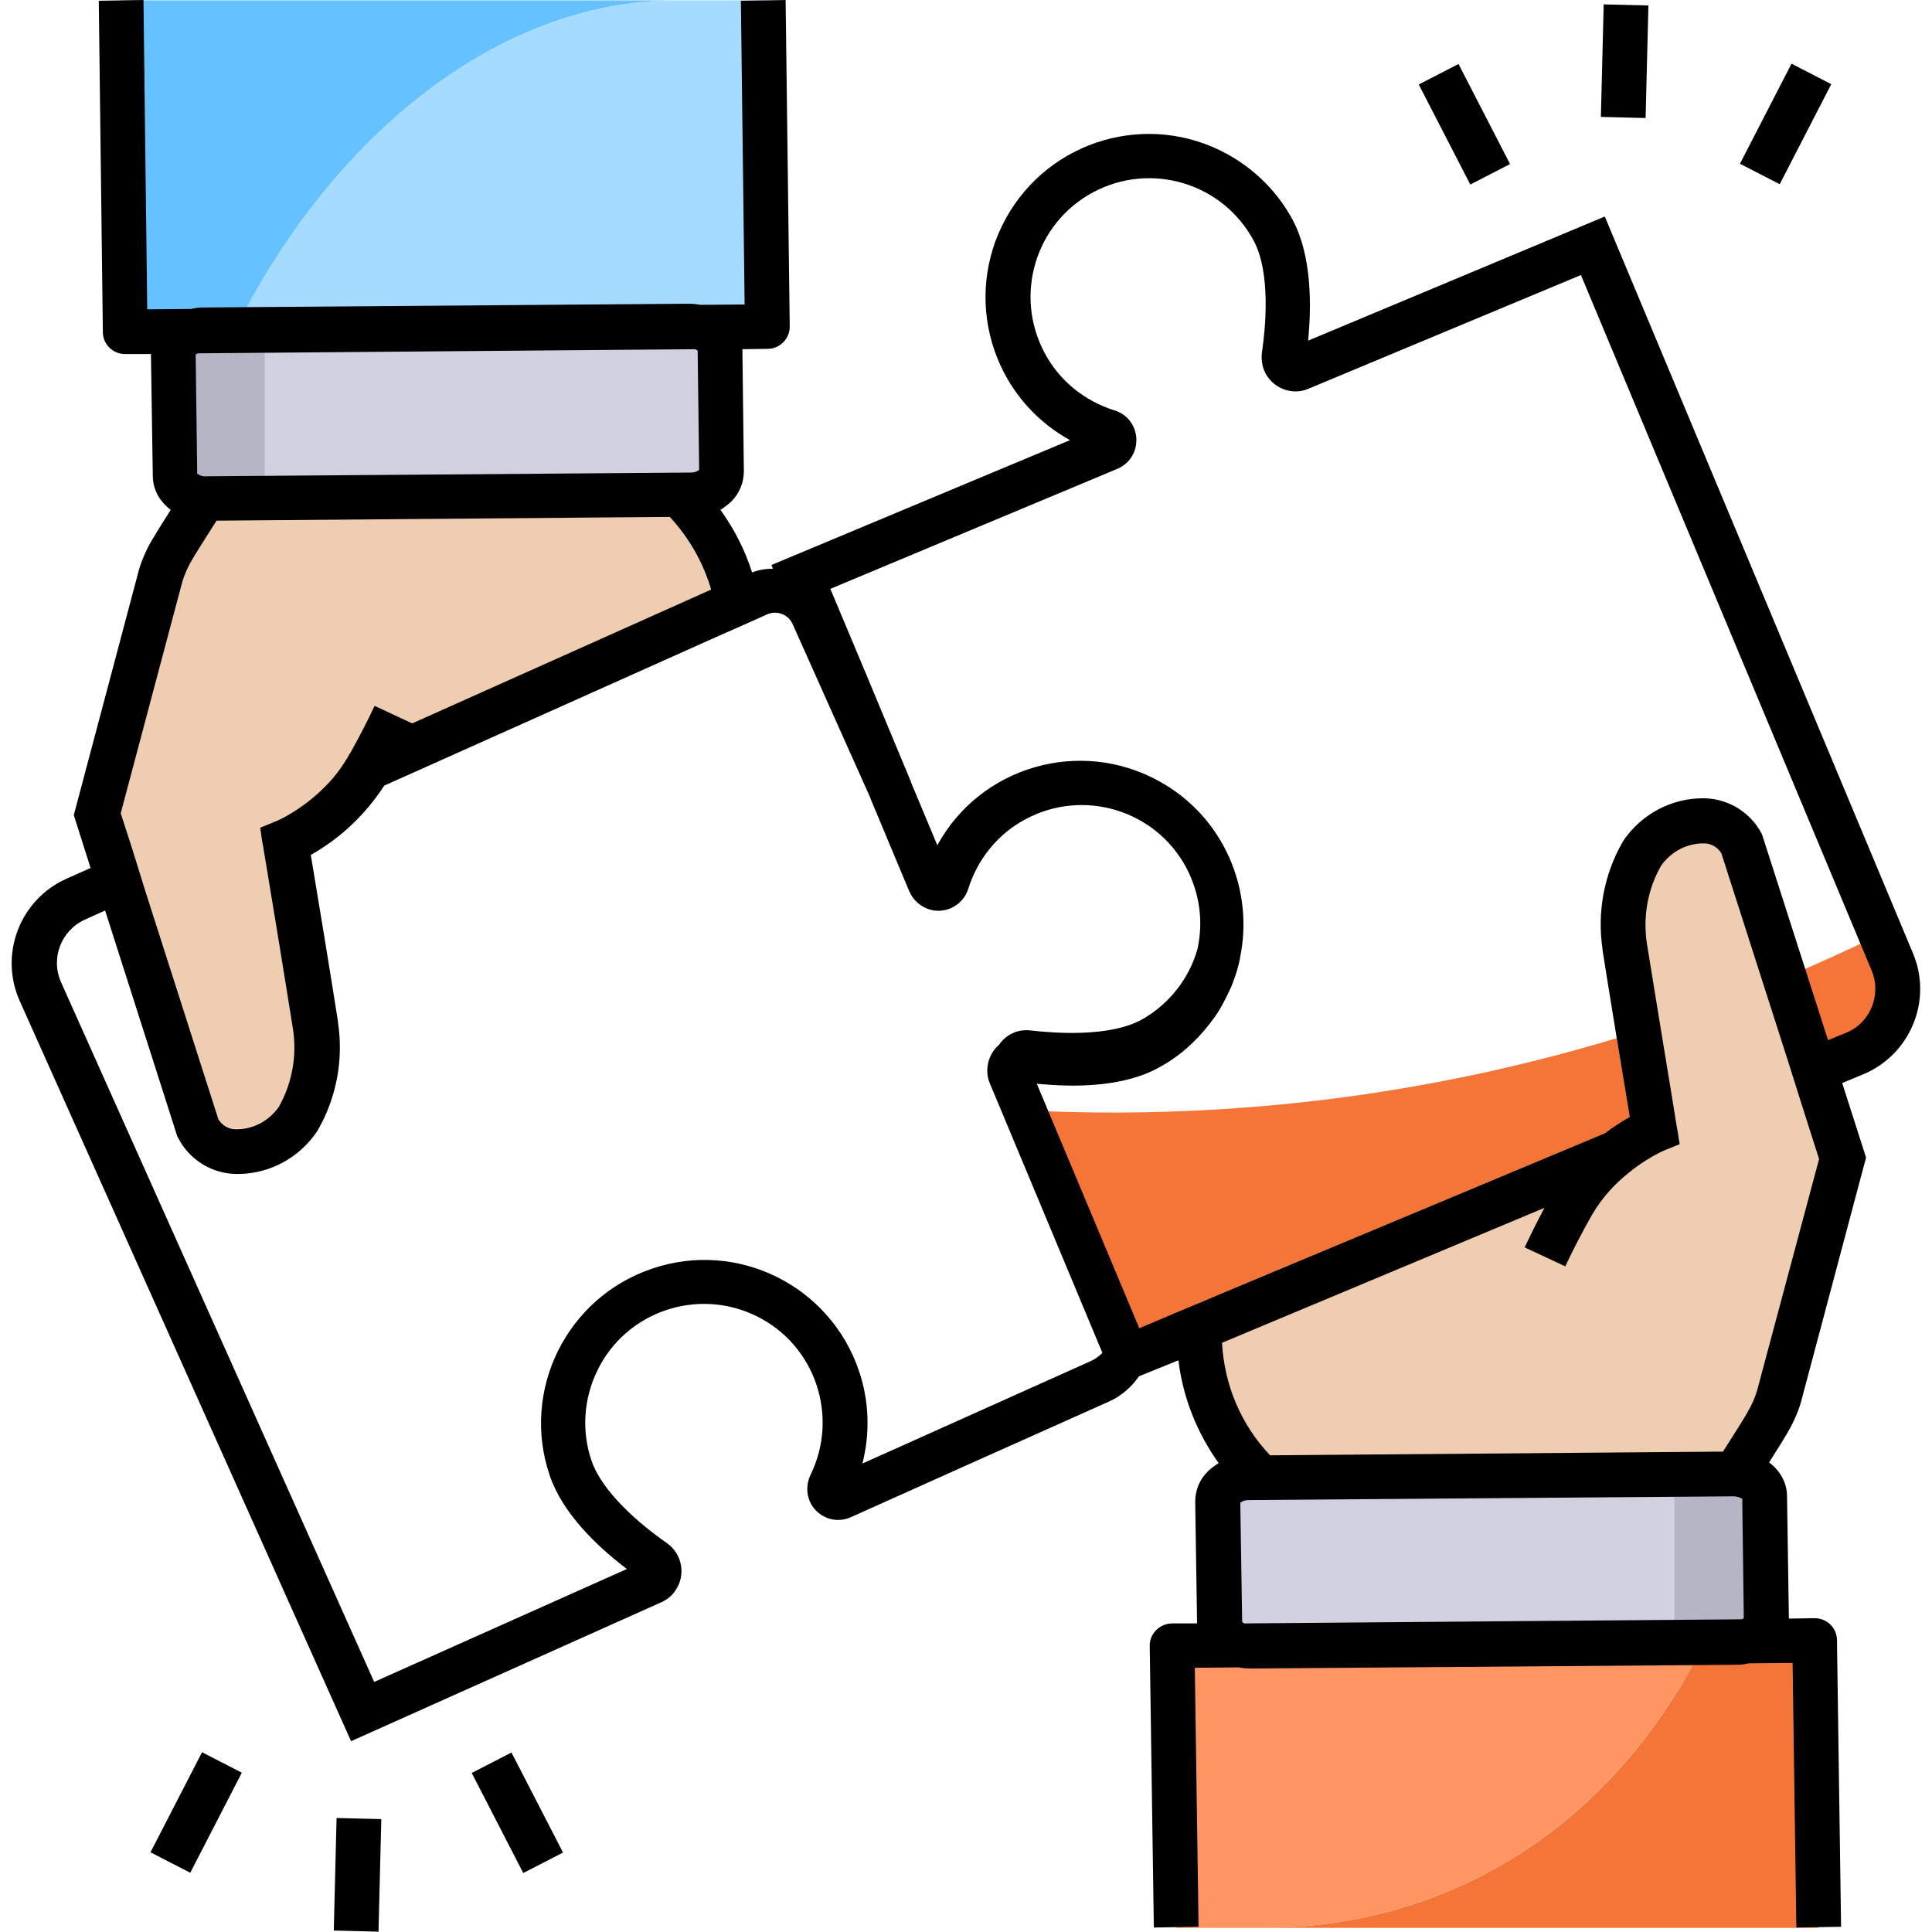 <svg xmlns="http://www.w3.org/2000/svg" width="80" height="80" viewBox="0 0 80 80" fill="none"><g clip-path="url(#clip0_1220_3003)"><path d="M50.417 62.176L50.494 67.222C50.494 67.762 51.08 68.194 51.79 68.194L71.852 68.04C72.562 68.04 73.133 67.593 73.133 67.052L73.056 62.006C73.056 61.466 72.469 61.034 71.759 61.034L51.698 61.188C50.988 61.188 50.417 61.636 50.417 62.176Z" fill="#D1D0DF"/><path d="M69.336 61.065H73.117V67.33H69.336V61.065Z" fill="#B5B5C6"/><path d="M75.293 79.83H52.269C60.031 79.83 66.837 75.586 70.587 67.994L75.108 67.963L75.293 79.83Z" fill="#F57539"/><path d="M70.586 67.994C66.836 75.571 60.031 79.83 52.269 79.83H48.704L48.534 68.179L70.586 67.994Z" fill="#FF9563"/><path d="M42.392 45.972L46.682 56.219L76.806 43.627C78.287 43.009 78.982 41.312 78.364 39.83L77.886 38.673C76.59 39.306 75.263 39.907 73.92 40.478C63.951 44.66 53.179 46.528 42.392 45.972Z" fill="#F57539"/><path d="M76.281 47.963L73.657 57.809L73.642 57.793L73.611 57.917C73.519 58.302 73.349 58.657 73.133 58.981C73.133 58.981 72.377 60.231 71.651 61.312L52.361 61.327C50.679 59.799 49.707 57.639 49.66 55.37L49.63 53.966L50.54 53.58L66.451 46.929C66.775 46.682 67.114 46.451 67.485 46.25C67.222 44.691 66.59 40.833 66.358 39.336C66.358 39.321 66.358 39.306 66.358 39.306C66.559 39.29 66.744 39.275 66.945 39.259C66.945 38.765 66.991 38.272 67.13 37.793C67.176 37.608 67.238 37.423 67.315 37.238C67.438 36.574 67.67 35.941 67.994 35.34C68.904 33.92 71.296 33.333 72.145 34.954L76.281 47.963Z" fill="#EFCDB1"/><path d="M29.892 19.506L29.815 14.46C29.815 13.92 29.229 13.488 28.519 13.488L8.457 13.642C7.747 13.642 7.176 14.089 7.176 14.63L7.253 19.676C7.253 20.216 7.84 20.648 8.549 20.648L28.611 20.494C29.321 20.494 29.892 20.062 29.892 19.506Z" fill="#D1D0DF"/><path d="M7.176 14.352H10.957V20.617H7.176V14.352Z" fill="#B5B5C6"/><path d="M5.015 0.015L28.04 0.015C20.278 0.015 13.472 6.111 9.722 13.704L5.185 13.735L5.015 0.015Z" fill="#66C2FF"/><path d="M9.722 13.688C13.472 6.111 20.278 0.015 28.04 0.015L31.605 0.015L31.775 13.518L9.722 13.688Z" fill="#A5DBFF"/><path d="M29.444 24.445L17.068 29.985L15.509 29.259C15.216 29.892 14.892 30.509 14.568 31.096C14.522 31.188 14.46 31.265 14.414 31.358C14.136 31.836 13.812 32.253 13.472 32.593C12.5 33.58 11.466 34.028 11.451 34.028L10.772 34.306L10.849 34.784L10.895 35.031C10.911 35.093 11.836 40.725 12.13 42.593C12.299 43.704 12.099 44.83 11.543 45.818C11.142 46.389 10.494 46.744 9.799 46.744C9.491 46.759 9.198 46.59 9.043 46.327L6.034 36.929L5.756 36.034L5.478 35.139L5 33.657L7.546 24.09C7.623 23.812 7.793 23.426 7.948 23.179L7.963 23.148C7.963 23.133 8.426 22.392 8.966 21.543L27.732 21.389C28.534 22.299 29.12 23.333 29.444 24.445Z" fill="#EFCDB1"/><path d="M79.213 39.475L66.451 8.966L54.167 14.105C54.306 12.654 54.321 10.602 53.534 9.12C52.917 7.963 51.975 7.022 50.833 6.389C47.562 4.583 43.457 5.772 41.651 9.043C39.846 12.315 41.034 16.42 44.306 18.225L31.945 23.395L32.006 23.549C31.713 23.549 31.42 23.596 31.142 23.704C30.849 22.778 30.401 21.898 29.83 21.111C29.985 21.018 30.139 20.895 30.278 20.772C30.617 20.432 30.802 19.985 30.802 19.506L30.741 14.46L31.79 14.444C32.299 14.444 32.716 14.012 32.701 13.503L32.531 0L30.679 0.031L30.833 12.608L29.012 12.623C28.843 12.593 28.673 12.577 28.503 12.577L8.441 12.732C8.256 12.732 8.086 12.747 7.917 12.793L6.096 12.809L5.941 0L4.09 0.031L4.259 13.75C4.259 14.259 4.676 14.661 5.185 14.661H6.25L6.327 19.707C6.327 20.278 6.62 20.772 7.068 21.111C6.713 21.682 6.435 22.114 6.389 22.207C6.127 22.608 5.864 23.179 5.741 23.642L3.056 33.75L3.75 35.941L2.747 36.389C0.818 37.253 -0.046 39.522 0.818 41.451L14.537 72.099L27.392 66.343C27.623 66.235 27.824 66.08 27.963 65.864C28.41 65.231 28.256 64.352 27.623 63.904C25.972 62.747 24.83 61.497 24.491 60.478C24.074 59.244 24.167 57.917 24.738 56.744C25.926 54.306 28.873 53.303 31.312 54.491C33.75 55.679 34.753 58.627 33.565 61.065C33.395 61.42 33.38 61.821 33.534 62.176C33.827 62.824 34.583 63.117 35.231 62.824C37.531 61.79 42.932 59.367 45.91 58.04C46.435 57.809 46.852 57.438 47.16 56.991L48.796 56.327C48.981 57.87 49.568 59.336 50.463 60.586C50.309 60.679 50.154 60.787 50.016 60.926C49.676 61.25 49.491 61.713 49.491 62.176L49.568 67.222H48.519C48.009 67.238 47.593 67.654 47.608 68.164L47.778 79.815L49.63 79.784L49.475 69.059L51.296 69.043C51.451 69.074 51.62 69.09 51.806 69.09H51.821L71.883 68.935C72.068 68.935 72.238 68.92 72.407 68.874L74.228 68.858L74.383 79.815L76.235 79.784L76.065 67.917C76.065 67.407 75.648 67.006 75.139 67.006L74.074 67.022V67.006L73.997 61.96C73.997 61.389 73.704 60.895 73.256 60.556C73.611 59.985 73.889 59.553 73.935 59.46C74.198 59.043 74.46 58.488 74.583 58.025L77.269 47.932L76.281 44.846L77.176 44.475C79.105 43.657 80.031 41.42 79.213 39.475ZM10.849 34.799L10.895 35.046C10.911 35.108 11.836 40.741 12.13 42.608C12.299 43.719 12.099 44.846 11.543 45.833C11.142 46.404 10.494 46.759 9.799 46.759C9.491 46.775 9.198 46.605 9.043 46.343L6.034 36.944L5.756 36.049L5.478 35.154L5 33.673L7.546 24.105C7.623 23.827 7.793 23.441 7.948 23.194L7.963 23.164C7.963 23.148 8.426 22.407 8.966 21.559L27.732 21.404C28.534 22.268 29.12 23.302 29.445 24.414L17.068 29.954L15.509 29.228C15.216 29.861 14.892 30.478 14.568 31.065C14.522 31.157 14.46 31.235 14.414 31.327C14.136 31.806 13.812 32.222 13.472 32.562C12.5 33.549 11.466 33.997 11.451 33.997L10.772 34.275L10.849 34.799ZM8.194 14.63L28.781 14.46C28.812 14.475 28.858 14.491 28.889 14.522L28.951 19.46C28.843 19.537 28.719 19.568 28.596 19.568H28.549L8.534 19.722C8.395 19.738 8.272 19.691 8.164 19.614V19.429L8.102 14.676C8.133 14.661 8.164 14.645 8.194 14.63ZM45.17 56.358C42.639 57.5 38.349 59.414 35.71 60.602C36.034 59.336 35.988 58.009 35.571 56.775C34.383 53.241 30.54 51.327 27.006 52.531C23.472 53.719 21.559 57.562 22.762 61.096C23.287 62.639 24.676 63.997 25.957 64.969L15.494 69.645L2.531 40.679C2.083 39.676 2.531 38.519 3.534 38.071L4.352 37.701L7.346 47.068L7.392 47.145C7.855 48.025 8.75 48.58 9.738 48.611H9.892C11.204 48.596 12.423 47.917 13.148 46.821L13.164 46.79C13.935 45.447 14.228 43.873 13.997 42.346C13.997 42.33 13.997 42.33 13.997 42.315C13.765 40.818 13.133 36.96 12.87 35.401C14.105 34.707 15.139 33.719 15.911 32.531L29.769 26.327L30.679 25.926L31.574 25.525L31.744 25.448C31.852 25.401 31.96 25.37 32.083 25.37C32.407 25.37 32.701 25.556 32.824 25.849C33.642 27.67 34.923 30.556 36.034 33.025V33.04C36.682 34.583 37.269 36.003 37.654 36.914C37.809 37.269 38.102 37.531 38.472 37.654C39.151 37.87 39.877 37.485 40.093 36.806C40.478 35.571 41.327 34.522 42.469 33.92C44.861 32.639 47.84 33.534 49.12 35.926C49.691 37.006 49.83 38.194 49.583 39.306C49.244 40.494 48.441 41.559 47.299 42.207C45.957 42.963 43.627 42.778 42.685 42.67C42.423 42.639 42.176 42.67 41.944 42.778C41.698 42.886 41.512 43.056 41.373 43.256C41.065 43.519 40.88 43.92 40.88 44.321C40.88 44.506 40.91 44.691 40.988 44.861L45.648 56.019C45.494 56.173 45.34 56.281 45.17 56.358ZM72.114 67.052L51.528 67.222C51.497 67.207 51.466 67.191 51.435 67.16L51.358 62.222C51.466 62.145 51.59 62.114 51.713 62.114H51.759L71.775 61.96C71.898 61.96 72.037 61.991 72.145 62.068V62.253L72.207 67.006C72.176 67.022 72.145 67.037 72.114 67.052ZM72.762 57.562C72.685 57.84 72.516 58.225 72.361 58.472L72.346 58.503C72.346 58.519 71.883 59.275 71.343 60.108L52.593 60.262C51.389 58.997 50.694 57.346 50.602 55.602L63.951 50.015C63.673 50.54 63.395 51.096 63.133 51.651L64.815 52.438C65.154 51.713 65.525 51.003 65.91 50.324C66.343 49.568 66.914 48.981 67.438 48.565C68.195 47.947 68.874 47.654 68.874 47.654L69.552 47.377L69.445 46.713L69.429 46.636C69.429 46.62 69.367 46.296 69.29 45.772C69.012 44.105 68.426 40.494 68.195 39.074C68.025 37.963 68.225 36.821 68.781 35.849C69.182 35.278 69.83 34.923 70.525 34.923C70.833 34.907 71.127 35.077 71.281 35.34L73.997 43.812L74.275 44.691L74.552 45.571L75.324 47.994L72.762 57.562ZM76.451 42.762L75.695 43.071L72.978 34.599L72.948 34.522C72.485 33.642 71.59 33.086 70.602 33.056C69.244 33.025 67.963 33.704 67.207 34.83L67.191 34.861C66.42 36.204 66.127 37.762 66.358 39.306V39.336C66.59 40.818 67.222 44.691 67.485 46.25C67.13 46.451 66.775 46.682 66.451 46.929L50.54 53.58L49.63 53.966L48.704 54.352L47.654 54.799L47.176 55L42.932 44.877C43.056 44.892 43.179 44.892 43.318 44.907C44.83 45.031 46.605 44.938 47.917 44.244C48.117 44.136 48.303 44.028 48.488 43.904C48.812 43.688 49.12 43.441 49.398 43.164C49.738 42.84 50.031 42.485 50.309 42.099C50.386 41.991 50.448 41.898 50.509 41.79C50.556 41.713 50.602 41.62 50.648 41.543C50.772 41.312 50.88 41.08 50.988 40.849C51.111 40.54 51.219 40.231 51.296 39.907C51.312 39.846 51.327 39.784 51.343 39.707C51.343 39.707 51.343 39.691 51.343 39.676C51.944 36.836 50.664 33.812 47.994 32.346C44.722 30.54 40.602 31.728 38.812 35C38.488 34.228 38.117 33.333 37.716 32.377V32.361C36.512 29.46 35.093 26.065 34.383 24.383L46.266 19.414C46.775 19.198 47.083 18.704 47.053 18.148C47.022 17.608 46.667 17.145 46.142 16.991C44.907 16.605 43.858 15.756 43.256 14.614C41.975 12.222 42.87 9.244 45.262 7.963C47.654 6.682 50.633 7.577 51.914 9.969C52.639 11.327 52.392 13.657 52.253 14.599C52.222 14.846 52.253 15.108 52.346 15.339C52.639 16.049 53.472 16.404 54.182 16.096L65.463 11.389L77.5 40.185C77.917 41.188 77.454 42.346 76.451 42.762Z" fill="black"/><path d="M19.533 73.415L21.179 72.567L23.314 76.71L21.667 77.558L19.533 73.415Z" fill="black"/><path d="M6.232 76.699L8.366 72.556L10.013 73.404L7.878 77.547L6.232 76.699Z" fill="black"/><path d="M13.821 79.939L13.937 75.279L15.789 75.325L15.673 79.986L13.821 79.939Z" fill="black"/><path d="M58.747 3.498L60.394 2.65L62.528 6.793L60.882 7.641L58.747 3.498Z" fill="black"/><path d="M72.048 6.78L74.183 2.637L75.829 3.485L73.694 7.628L72.048 6.78Z" fill="black"/><path d="M66.289 4.841L66.406 0.181L68.257 0.227L68.141 4.887L66.289 4.841Z" fill="black"/></g><defs><clipPath id="clip0_1220_3003"><rect width="80" height="80" fill="white"/></clipPath></defs></svg>